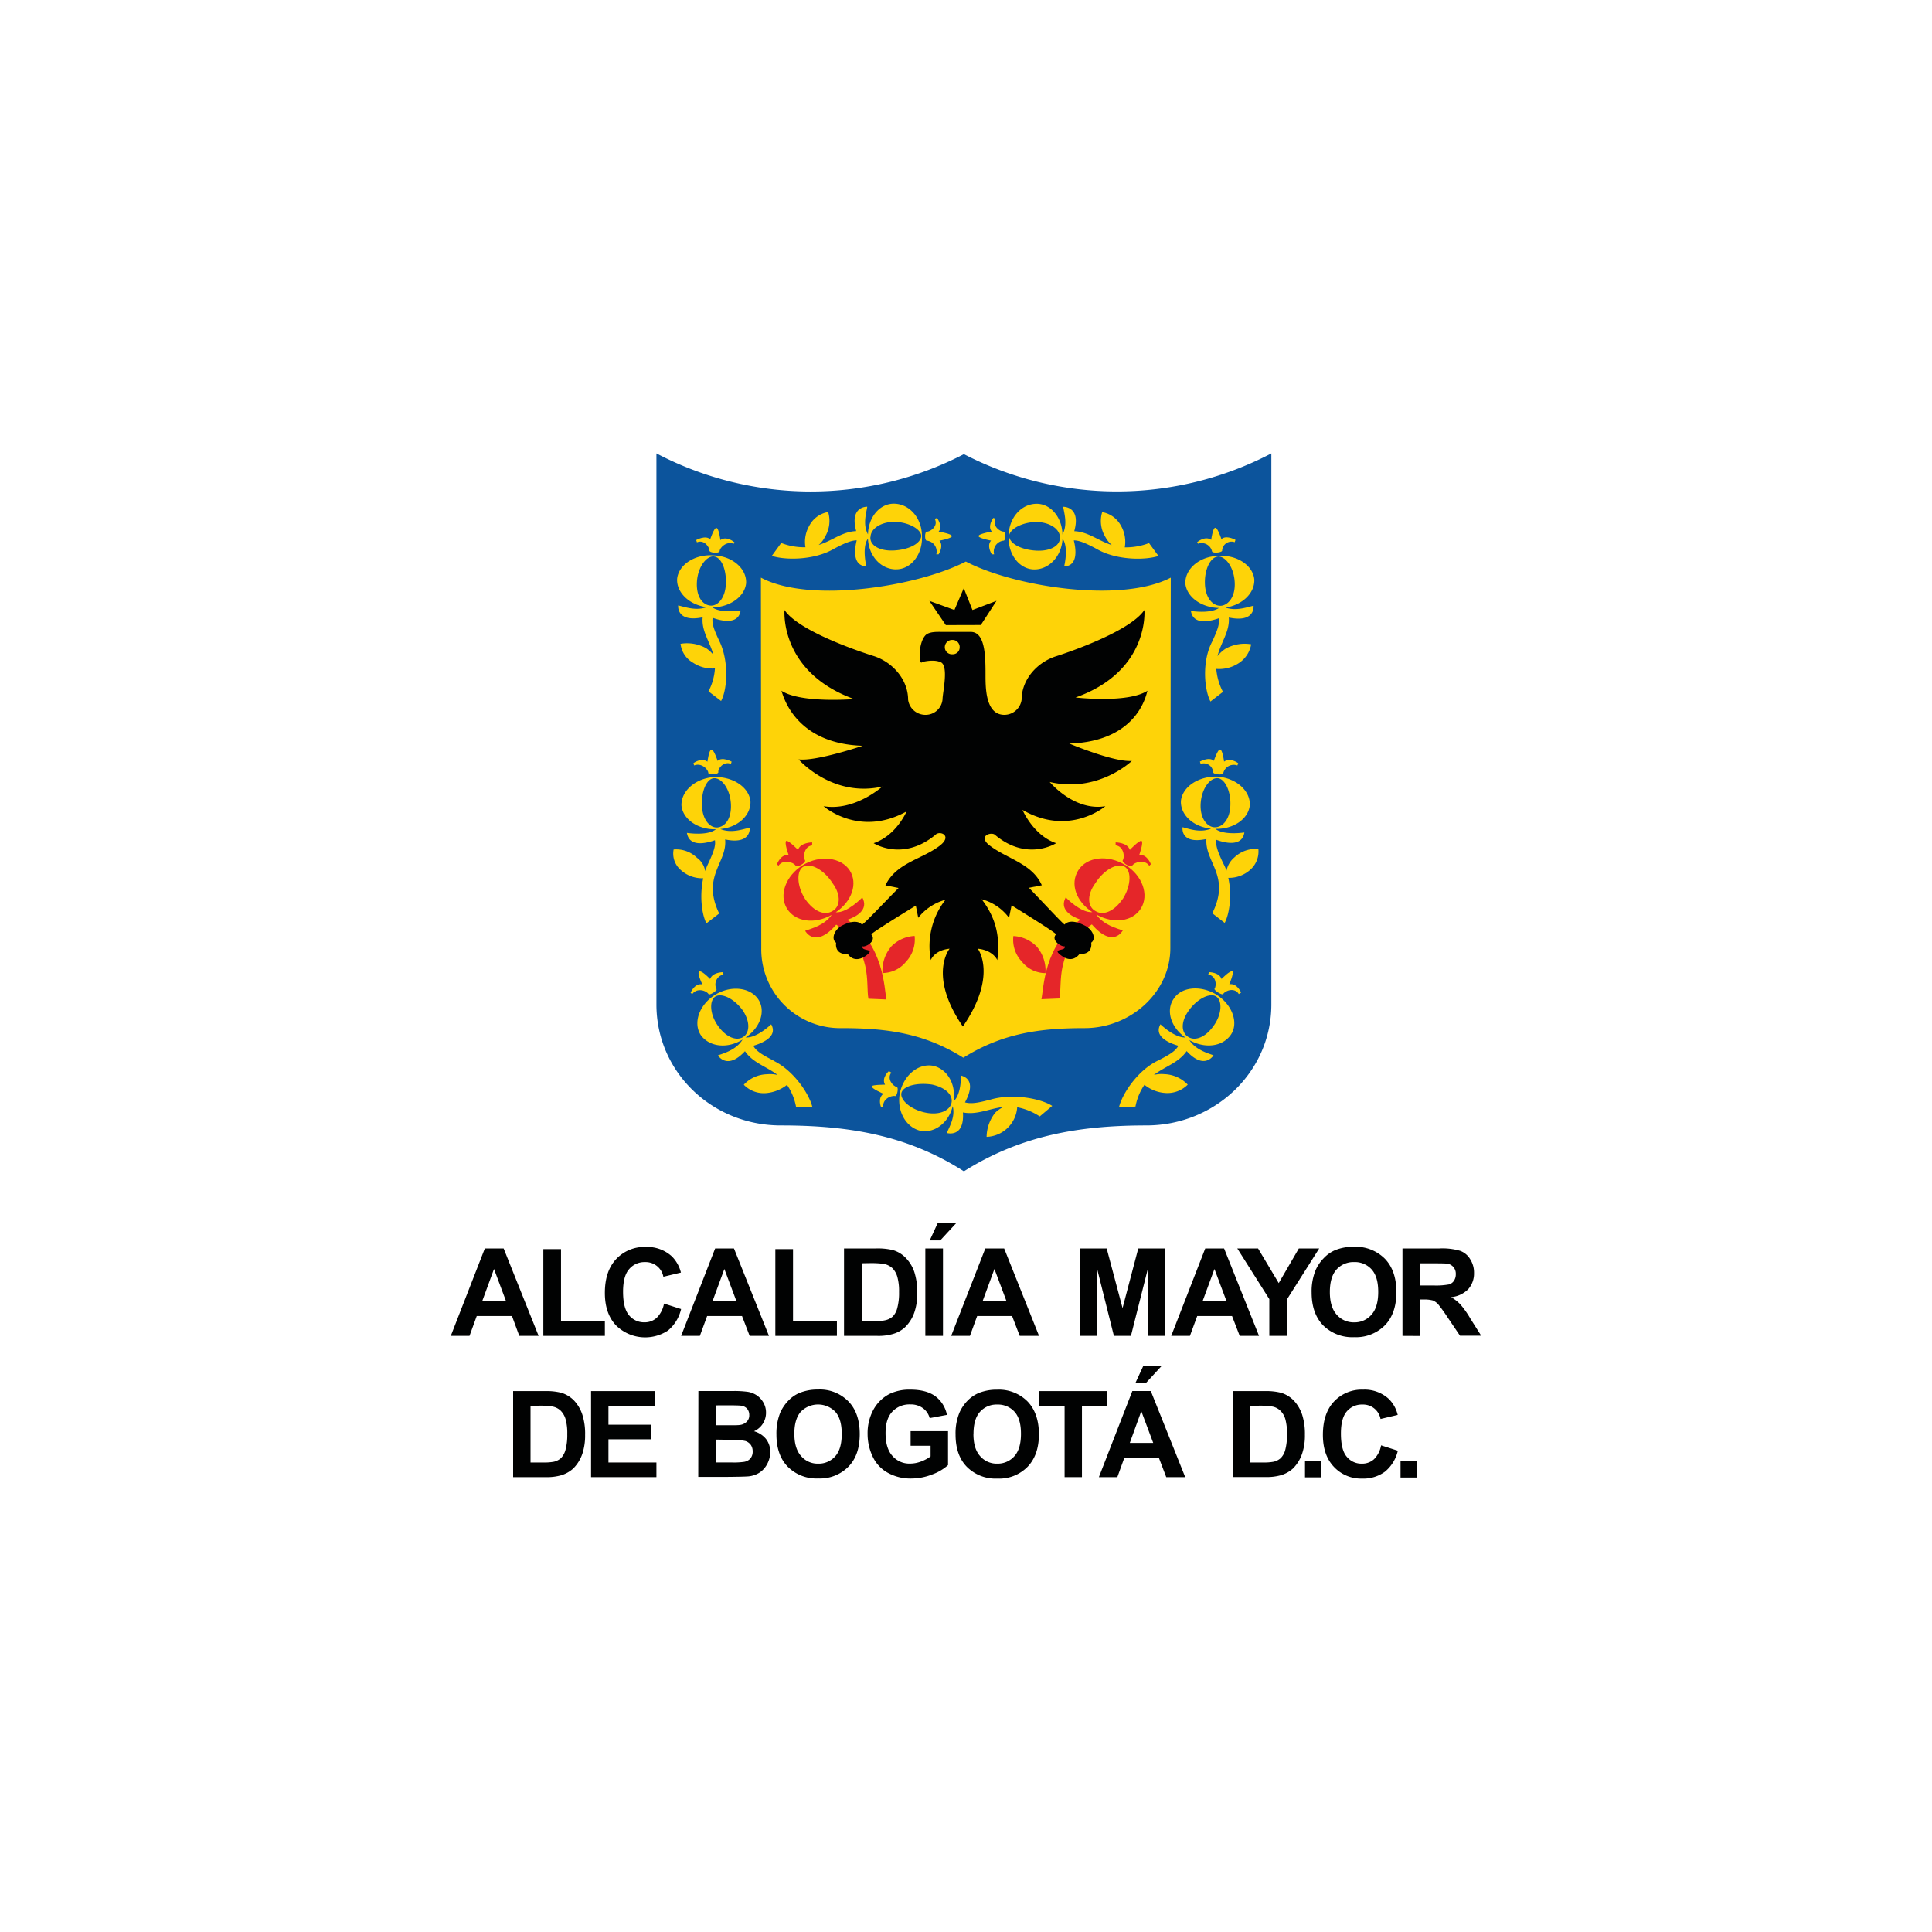<?xml version="1.0" encoding="UTF-8"?> <svg xmlns="http://www.w3.org/2000/svg" viewBox="0 0 600 600"><g fill="#010202"><path d="m157.16 404.1-3.74-10-3.67 10zm10.11 10.77h-6l-2.27-6.17h-10.94l-2.25 6.17h-5.81l10.57-27.15h5.84z"></path><path d="m168.74 414.87v-26.94h5.49v22.35h13.62v4.59z"></path><path d="m206.21 404.84 5.31 1.7a12.13 12.13 0 0 1 -4.05 6.65 12.87 12.87 0 0 1 -16.13-1.55c-2.34-2.45-3.49-5.83-3.49-10.1 0-4.52 1.15-8 3.51-10.52a12 12 0 0 1 9.21-3.76 11.31 11.31 0 0 1 8.11 2.95 10.83 10.83 0 0 1 2.79 5l-5.45 1.3a5.59 5.59 0 0 0 -5.71-4.55 6.2 6.2 0 0 0 -4.92 2.18q-1.89 2.14-1.89 7c0 3.44.62 5.87 1.86 7.33a6 6 0 0 0 4.82 2.19 5.46 5.46 0 0 0 3.77-1.41 8.18 8.18 0 0 0 2.26-4.4"></path><path d="m228.71 404.1-3.75-10-3.68 10zm10.1 10.77h-6l-2.37-6.17h-10.83l-2.26 6.17h-5.82l10.57-27.15h5.84z"></path><path d="m240.79 414.87v-26.94h5.49v22.35h13.63v4.59z"></path><path d="m267.61 392.32v18h4.1a13.81 13.81 0 0 0 3.29-.32 5.13 5.13 0 0 0 2.22-1.12 5.7 5.7 0 0 0 1.43-2.62 18.08 18.08 0 0 0 .56-5 16.52 16.52 0 0 0 -.56-4.82 6.36 6.36 0 0 0 -1.55-2.64 5.76 5.76 0 0 0 -2.54-1.28 29.51 29.51 0 0 0 -4.51-.24zm-5.49-4.6h10a19.93 19.93 0 0 1 5.17.51 9 9 0 0 1 4.09 2.52 11.51 11.51 0 0 1 2.6 4.37 20.36 20.36 0 0 1 .88 6.44 17.89 17.89 0 0 1 -.82 5.79 11.77 11.77 0 0 1 -2.92 4.78 9.16 9.16 0 0 1 -3.86 2.16 15.93 15.93 0 0 1 -4.84.58h-10.3z"></path><path d="m287.37 387.72h5.48v27.15h-5.48zm1.37-2.5 2.54-5.53h5.83l-5.11 5.53z"></path><path d="m312.58 404.1-3.75-10-3.68 10zm10.1 10.77h-6l-2.37-6.17h-10.84l-2.25 6.17h-5.82l10.6-27.15h5.85z"></path><path d="m335.48 414.87v-27.15h8.21l4.93 18.53 4.88-18.53h8.2v27.15h-5.07l-.02-21.37-5.39 21.37h-5.29l-5.35-21.37-.02 21.37z"></path><path d="m380.91 404.1-3.75-10-3.69 10zm10.09 10.77h-6l-2.38-6.17h-10.81l-2.27 6.17h-5.81l10.57-27.15h5.85z"></path><path d="m394.2 414.87v-11.42l-9.95-15.73h6.45l6.42 10.76 6.25-10.76h6.32l-9.98 15.76v11.39z"></path><path d="m413 401.28c0 3.07.71 5.41 2.12 7a6.94 6.94 0 0 0 5.43 2.39 6.85 6.85 0 0 0 5.36-2.37c1.42-1.57 2.11-3.93 2.11-7.07s-.65-5.42-2.05-7a7 7 0 0 0 -5.42-2.28 7.1 7.1 0 0 0 -5.48 2.31c-1.39 1.56-2.07 3.88-2.07 7m-5.66.19a17.34 17.34 0 0 1 1.24-7 12.49 12.49 0 0 1 2.52-3.71 10.59 10.59 0 0 1 3.52-2.48 15 15 0 0 1 5.85-1.06 12.81 12.81 0 0 1 9.62 3.72c2.39 2.48 3.57 5.94 3.57 10.36s-1.18 7.82-3.53 10.27a12.65 12.65 0 0 1 -9.58 3.72 12.84 12.84 0 0 1 -9.66-3.69q-3.54-3.69-3.55-10.17"></path><path d="m441.05 399.21h4.06a22.15 22.15 0 0 0 4.89-.32 2.79 2.79 0 0 0 1.56-1.17 3.53 3.53 0 0 0 .55-2 3.17 3.17 0 0 0 -.74-2.22 3.08 3.08 0 0 0 -2.05-1.07c-.41-.06-1.75-.09-4-.09h-4.29zm-5.5 15.66v-27.15h11.53a19.61 19.61 0 0 1 6.35.73 6 6 0 0 1 3.14 2.6 7.66 7.66 0 0 1 1.2 4.3 7.32 7.32 0 0 1 -1.78 5 8.66 8.66 0 0 1 -5.35 2.5 12.34 12.34 0 0 1 2.92 2.28 28.53 28.53 0 0 1 3.1 4.41l3.34 5.28h-6.58l-3.94-5.82a47.37 47.37 0 0 0 -2.89-4 4.9 4.9 0 0 0 -1.63-1.14 10.25 10.25 0 0 0 -2.79-.29h-1.12v11.33z"></path><path d="m405.28 453.68h5.11v5.12h-5.11z"></path><path d="m164.76 436.56v17.63h4a16.41 16.41 0 0 0 3.27-.24 5 5 0 0 0 2.17-1.11 5.82 5.82 0 0 0 1.42-2.57 17.57 17.57 0 0 0 .55-4.88 16 16 0 0 0 -.55-4.75 6.24 6.24 0 0 0 -1.53-2.57 5 5 0 0 0 -2.5-1.25 24.44 24.44 0 0 0 -4.44-.26zm-5.4-4.54h9.87a19.13 19.13 0 0 1 5.08.52 9.33 9.33 0 0 1 4 2.45 11.73 11.73 0 0 1 2.54 4.34 19.36 19.36 0 0 1 .86 6.28 17.93 17.93 0 0 1 -.8 5.7 11.87 11.87 0 0 1 -2.86 4.72 9.67 9.67 0 0 1 -3.79 2.13 15.89 15.89 0 0 1 -4.76.57h-10.14z"></path><path d="m183.56 458.73v-26.71h19.78v4.54h-14.38v5.9h13.36v4.53h-13.36v7.2h14.9v4.54z"></path><path d="m222.3 447.08v7.1h5a23.28 23.28 0 0 0 3.7-.18 3.39 3.39 0 0 0 2-1 3.31 3.31 0 0 0 .75-2.27 3.47 3.47 0 0 0 -.58-2 3.37 3.37 0 0 0 -1.68-1.21 19 19 0 0 0 -4.79-.37zm0-10.62v6.17h3.52c2.09 0 3.39 0 3.91-.09a3.55 3.55 0 0 0 2.16-1 2.74 2.74 0 0 0 .8-2.08 3 3 0 0 0 -.69-2 3.07 3.07 0 0 0 -2-.92c-.52-.06-2.07-.1-4.61-.1zm-5.41-4.46h10.69a30.59 30.59 0 0 1 4.71.26 7.13 7.13 0 0 1 2.78 1.11 6.86 6.86 0 0 1 2 2.2 6.1 6.1 0 0 1 .82 3.13 6.24 6.24 0 0 1 -3.73 5.79 7.27 7.27 0 0 1 3.74 2.41 6.48 6.48 0 0 1 1.31 4 8 8 0 0 1 -.84 3.55 7.41 7.41 0 0 1 -2.3 2.75 7.69 7.69 0 0 1 -3.63 1.29q-1.35.12-6.5.16h-9.09z"></path><path d="m246.7 445.36c0 3 .71 5.3 2.1 6.84a6.74 6.74 0 0 0 5.31 2.35 6.82 6.82 0 0 0 5.3-2.31c1.37-1.54 2-3.87 2-6.95s-.67-5.35-2-6.85a7.49 7.49 0 0 0 -10.72 0q-2 2.28-2 6.88m-5.56.17a17.35 17.35 0 0 1 1.21-6.85 13.16 13.16 0 0 1 2.5-3.66 10.36 10.36 0 0 1 3.45-2.39 14.84 14.84 0 0 1 5.76-1.05 12.37 12.37 0 0 1 9.42 3.67c2.37 2.42 3.53 5.82 3.53 10.17s-1.15 7.68-3.5 10.09a12.42 12.42 0 0 1 -9.4 3.67 12.56 12.56 0 0 1 -9.45-3.64c-2.35-2.4-3.52-5.76-3.52-10"></path><path d="m282.8 449v-4.54h11.62v10.54a14.89 14.89 0 0 1 -4.92 2.9 17.84 17.84 0 0 1 -6.5 1.26 14.41 14.41 0 0 1 -7.3-1.79 11 11 0 0 1 -4.67-5 16.24 16.24 0 0 1 -1.59-7.1 15.22 15.22 0 0 1 1.77-7.4 11.92 11.92 0 0 1 5.11-5 14.16 14.16 0 0 1 6.4-1.3c3.31 0 5.89.69 7.77 2.06a9.51 9.51 0 0 1 3.59 5.78l-5.36 1a5.57 5.57 0 0 0 -2.12-3.1 6.35 6.35 0 0 0 -3.88-1.15 7.29 7.29 0 0 0 -5.6 2.24c-1.41 1.51-2.1 3.69-2.1 6.65 0 3.15.7 5.52 2.13 7.09a6.94 6.94 0 0 0 5.51 2.39 9.66 9.66 0 0 0 3.39-.65 11.84 11.84 0 0 0 2.95-1.58v-3.3z"></path><path d="m302.31 445.36c0 3 .68 5.3 2.07 6.84a6.78 6.78 0 0 0 5.31 2.35 6.92 6.92 0 0 0 5.33-2.31c1.38-1.54 2.05-3.87 2.05-6.95s-.65-5.35-2-6.85a6.92 6.92 0 0 0 -5.38-2.24 6.84 6.84 0 0 0 -5.36 2.28c-1.36 1.52-2 3.81-2 6.88m-5.57.17a16.82 16.82 0 0 1 1.22-6.85 12.67 12.67 0 0 1 2.48-3.66 10.78 10.78 0 0 1 3.45-2.39 14.91 14.91 0 0 1 5.76-1.05 12.54 12.54 0 0 1 9.45 3.67c2.32 2.42 3.52 5.82 3.52 10.17s-1.2 7.68-3.51 10.09a12.37 12.37 0 0 1 -9.4 3.67 12.57 12.57 0 0 1 -9.46-3.64c-2.35-2.4-3.51-5.76-3.51-10"></path><path d="m330.62 458.73v-22.17h-7.93v-4.54h21.23v4.54h-7.91v22.17z"></path><path d="m352.57 429.59 2.51-5.44h5.72l-5 5.44zm5.57 18.52-3.7-9.86-3.57 9.86zm9.94 10.62h-5.89l-2.32-6.07h-10.67l-2.2 6.07h-5.73l10.39-26.73h5.73z"></path><path d="m388.28 436.56v17.63h4a16.41 16.41 0 0 0 3.27-.24 5 5 0 0 0 2.18-1.11 5.73 5.73 0 0 0 1.42-2.57 17.68 17.68 0 0 0 .53-4.88 16.16 16.16 0 0 0 -.53-4.75 6 6 0 0 0 -1.56-2.57 4.77 4.77 0 0 0 -2.47-1.25 24.52 24.52 0 0 0 -4.44-.26zm-5.4-4.54h9.88a19.15 19.15 0 0 1 5.07.52 9.22 9.22 0 0 1 4 2.45 12 12 0 0 1 2.56 4.34 19.68 19.68 0 0 1 .86 6.28 17.34 17.34 0 0 1 -.82 5.7 11.87 11.87 0 0 1 -2.83 4.69 9.56 9.56 0 0 1 -3.78 2.13 16 16 0 0 1 -4.78.57h-10.16z"></path><path d="m428.9 448.86 5.21 1.67a11.84 11.84 0 0 1 -4 6.51 11.39 11.39 0 0 1 -7.11 2.14 11.51 11.51 0 0 1 -8.72-3.62c-2.31-2.42-3.44-5.73-3.44-9.95q0-6.67 3.44-10.34a11.81 11.81 0 0 1 9.05-3.7 11.12 11.12 0 0 1 8 2.91 10.31 10.31 0 0 1 2.74 4.94l-5.33 1.26a5.49 5.49 0 0 0 -5.62-4.48 6.08 6.08 0 0 0 -4.84 2.11c-1.25 1.44-1.84 3.73-1.84 6.91 0 3.36.59 5.77 1.82 7.19a5.85 5.85 0 0 0 4.72 2.14 5.41 5.41 0 0 0 3.71-1.36 7.94 7.94 0 0 0 2.22-4.33"></path><path d="m434.95 453.74h5.13v5.11h-5.13z"></path></g><path d="m203.86 140.81a103.21 103.21 0 0 0 95.49.23 103.34 103.34 0 0 0 95.48-.23v171.13c0 20.94-17.49 37.57-38.84 37.57-20.66 0-38.87 3.07-56.64 14.25-17.78-11.38-36.18-14.25-56.86-14.25-21.38 0-38.63-16.63-38.63-37.57z" fill="#0c549c"></path><path d="m236.42 294.45a24.48 24.48 0 0 0 24.88 24.84c14.08 0 25.65 1.53 37.87 9.19 12.14-7.59 23.66-9.19 37.63-9.19 14.42 0 26.66-11.19 26.66-24.84l.13-115.06c-15.53 8.08-48.78 2.77-63.64-5-14.7 7.66-48.33 13.17-63.64 5" fill="#fed308"></path><path d="m353.78 265.57s1.46-4 .72-4.43c-.72-.24-3.62 2.8-3.62 2.8-.74-2.33-4.41-2.33-4.41-2.33v.92c2.46.25 2.94 3.53 2.19 4.69-.22.71 2.44 2.33 2.93 1.66.72-1.18 3.88-2.11 5.33 0l.5-.49s-1.18-3.26-3.64-2.82" fill="#e52629"></path><path d="m348.66 279.19c-2.9 4.2-6.32 5.15-8.48 3.73-2.21-1.15-2.92-4.68 0-8.65 2.67-4.22 6.78-6.33 9-5.16s2.18 5.85-.49 10.08m.75-10.55c-5.34-3.29-11.91-2.59-14.57 1.64s-.65 9.69 4.37 13c-3.62.3-8.27-4.59-8.27-4.59-2.05 3.78 1.68 5.89 4.58 6.92-11.37 7.76-11.4 21.34-12.13 24.7l5.59-.23c1-4.6-1.61-14.84 10.07-23 6.62 7.63 9.61 1.88 9.61 1.88-1.77-.64-6-1.68-8.21-4.93 5.39 3 11.26 2.15 13.81-1.86 2.67-4.22.5-10.33-4.85-13.59" fill="#e52629"></path><path d="m247.11 268.87c.48.69 3.16-.94 2.92-1.64-.74-1.17-.24-4.45 2.19-4.69v-.93s-3.65 0-4.39 2.33c0 0-2.9-3-3.63-2.8-.73.47.73 4.43.73 4.43-2.44-.44-3.64 2.82-3.64 2.82l.47.48c1.45-2.11 4.62-1.17 5.35 0" fill="#e52629"></path><path d="m258.52 282.93c-2.17 1.41-5.59.47-8.5-3.75-2.67-4.22-2.67-8.9-.47-10.06s6.29.92 9 5.14c2.92 4 2.2 7.5 0 8.67m4.64 2.71c2.92-1 6.64-3.14 4.61-6.93 0 0-4.67 4.9-8.25 4.61 5-3.34 6.94-8.95 4.34-13s-9.22-4.93-14.56-1.64-7.55 9.37-4.87 13.58c2.56 4 8.43 4.87 13.81 1.88-2.19 3.24-6.43 4.27-8.22 4.93 0 0 3 5.75 9.65-1.91 11.63 8.15 9.08 18.39 10 23l5.59.23c-.69-3.35-.72-16.95-12.13-24.7" fill="#e52629"></path><path d="m322 294a10.94 10.94 0 0 0 -7.29-3.3 9.89 9.89 0 0 0 2.69 8 9.36 9.36 0 0 0 7.28 3.51 11.58 11.58 0 0 0 -2.68-8.21" fill="#e52629"></path><path d="m276.75 294a11.58 11.58 0 0 0 -2.68 8.18 9.43 9.43 0 0 0 7.3-3.51 10 10 0 0 0 2.67-8 10.9 10.9 0 0 0 -7.29 3.3" fill="#e52629"></path><path d="m307.43 262.65c-4-3.07.48-4.41 1.56-3.39 10 8.44 19 2.6 19 2.6-7.06-2.37-10.45-10.34-10.45-10.34 14.58 8.44 25.74-1.15 25.74-1.15-9.73 1.63-17.28-7.52-17.28-7.52 15.06 3.54 25.5-6.54 25.5-6.54-5.58.45-19.42-5.39-19.42-5.39 22.11-.69 24.06-16.42 24.3-16.42-6.1 4-22.37 2.11-22.37 2.11 23.1-8.19 21.39-27.17 21.39-27.17-4.88 7.27-27.2 14.29-27.2 14.29-6.09 1.86-10.93 7.28-10.93 13.58a5.43 5.43 0 0 1 -5.34 4.69c-5.95 0-5.87-8.58-5.87-12.67 0-6.08-.22-13.09-4.61-13.09h-8.73c-1.59 0-4.3-.17-5.42 1.17-2.27 2.64-1.93 9.58-.9 8.18 0 0 3.4-.92 5.58 0 2.82.82.74 9.59.74 11.51a5.27 5.27 0 0 1 -5.35 4.9 5.41 5.41 0 0 1 -5.35-4.69c0-6.3-4.87-11.72-10.7-13.58 0 0-22.83-7-27.68-14.29 0 0-1.71 19.2 21.6 27.66 0 0-16.5 1.4-22.58-2.6.24 0 3.15 16.42 25.26 17.11 0 0-14.57 4.92-19.91 4.22 0 0 10.44 12 26 8.44 0 0-8.52 7.73-18.24 6.1 0 0 11 9.8 25.77 1.63 0 0-3.16 7.49-10.22 9.86 0 0 9 5.84 19.19-2.6 1.31-1.43 5.45.23 1.31 3.4-5.55 4.25-13.47 5.26-16.85 12.3l4.09.81c-4.59 4.64-10.74 11.22-11.38 11.38 0 0-1.44-2.12-6.07.24-2.43 1.17-3.64 4.21-1.94 5.39 0 0-.73 3.74 3.65 3.51 0 0 1.69 3 5.33.7 3.42-2.36-.24-1.63-.73-2.57-.47-.72.25-.48.25-.48 1.7-.24 3.9-2.1 2.42-3.74-.15-.3 7.91-5.33 13.83-8.95l.75 3.78a16.11 16.11 0 0 1 8.46-5.6 23.35 23.35 0 0 0 -4.56 18.74s1-3.05 5.84-3.54c0 0-6.82 8.23 4.12 24.16 10.93-15.93 4.63-24.16 4.63-24.16 4.84.49 6.06 3.54 6.06 3.54 1.09-8.1-1-13.87-4.86-18.9a15.55 15.55 0 0 1 8.5 5.76l.79-3.86c5.85 3.62 14 8.73 13.8 9-1.47 1.64.95 3.5 2.4 3.74 0 0 .51-.24.27.48-.5.94-4.14.21-.74 2.57s5.35-.7 5.35-.7c4.37.23 3.65-3.51 3.65-3.51 1.69-1.18.49-4.22-2.18-5.39-4.62-2.36-6.08-.24-6.08-.24-.49-.16-6.57-6.74-11.08-11.4l4-.79c-2.94-6.73-10.8-8.21-16.13-12.31m-2.81-68.52 4.87-7.51-7.47 2.85-2.69-6.78-2.91 6.78-7.77-2.82 5.1 7.51zm-11.18 7a2.26 2.26 0 0 1 2.42-2.36 2.19 2.19 0 0 1 2.19 2.36 2.12 2.12 0 0 1 -2.19 2.08 2.21 2.21 0 0 1 -2.42-2.08" fill="#010202"></path><path d="m221.78 172.83c2.2.23 3.89 4 3.64 8.67-.24 4.45-2.67 6.8-4.85 6.56-2.42-.23-4.37-2.82-4.14-7.27.25-4.67 2.92-8.2 5.35-8m-2.47 15.81c-3.29 1.17-6.76-.16-8.69-.58 0 0-.64 5.4 7.6 3.68-.41 4.26 2.18 7.44 3.32 11.64a10.82 10.82 0 0 0 -2.19-2 12.1 12.1 0 0 0 -8-1.4 7.75 7.75 0 0 0 3.88 5.87 10.8 10.8 0 0 0 6.8 1.77 17.68 17.68 0 0 1 -2 7.12l3.91 3c2-3.74 2.43-12.4-.48-18.5-2-4.17-2.38-5.76-2.14-7.35 2.65 1 8 2.29 8.69-2.27 0 0-6 1-8.71-.92 5.39-.16 9.94-3.32 10.41-7.51.25-4.46-4.14-8.43-10-8.67-5.82-.47-10.93 2.82-11.42 7.26-.23 4.19 3.63 8 8.95 8.79" fill="#fed308"></path><path d="m307.77 167.9c-1.46 1.64.25 4.24.25 4.24h.71a3.41 3.41 0 0 1 2.94-4.24c.71 0 .71-2.81 0-2.81-1.23 0-3.65-1.87-2.44-4l-.74-.24s-1.93 2.58-.47 4.22c0 0-4.13.71-4.13 1.4s3.88 1.41 3.88 1.41" fill="#fed308"></path><path d="m220.32 171c0 .69 2.93.93 3.16.22 0-1.16 2.19-3.27 4.37-2.34l.25-.46s-2.43-2.13-4.38-.71c0 0-.47-3.74-1.21-3.74-.72-.24-1.95 3.51-1.95 3.51-1.45-1.4-4.36.23-4.36.23l.24.71c2.19-.94 3.88 1.42 3.88 2.58" fill="#fed308"></path><path d="m376.4 171.19c0 .7 3.15.47 3.15-.22a2.91 2.91 0 0 1 3.9-2.59l.24-.72s-2.92-1.62-4.36-.22c0 0-1.23-3.75-1.94-3.52-.74 0-1.24 3.74-1.24 3.74-1.93-1.39-4.37.72-4.37.72l.26.47a3.33 3.33 0 0 1 4.36 2.34" fill="#fed308"></path><path d="m379.91 240.07a3.33 3.33 0 0 1 4.37-2.35l.26-.7s-2.45-1.88-4.39-.49c0 0-.47-3.73-1.23-3.73-.69-.24-1.95 3.5-1.95 3.5-1.43-1.4-4.33.23-4.33.23l.23.71a2.91 2.91 0 0 1 3.88 2.58c0 .7 3.16 1 3.16.25" fill="#fed308"></path><path d="m378.11 172.83c2.43-.23 5.11 3.28 5.34 8 .25 4.46-1.95 7-4.12 7.28-2.45.23-4.89-2.11-5.12-6.58-.23-4.68 1.71-8.42 3.9-8.66m.44 15.94c-2.76 1.89-8.7.92-8.7.92.72 4.53 6 3.23 8.68 2.27.22 1.6-.16 3.19-2.13 7.36-3.16 6.08-2.42 14.75-.48 18.5l3.88-3a18.5 18.5 0 0 1 -2.07-7.13 11.06 11.06 0 0 0 6.95-1.77 8.69 8.69 0 0 0 3.88-5.87 12.16 12.16 0 0 0 -8 1.4 9.84 9.84 0 0 0 -2.45 2.28c1.05-4.34 3.83-7.6 3.51-12 8.35 1.75 7.68-3.66 7.68-3.66-1.92.42-5.41 1.74-8.69.58 5.31-.83 9.15-4.61 8.92-8.8-.48-4.44-5.57-7.72-11.4-7.25-5.84.23-10.22 4.21-10 8.66.49 4.19 5 7.37 10.43 7.51" fill="#fed308"></path><path d="m227 237.24.22-.7s-2.91-1.63-4.36-.24c0 0-1.21-3.74-1.94-3.5-.72 0-1.22 3.74-1.22 3.74-1.94-1.41-4.36.48-4.36.48l.24.7c2.18-.94 4.39 1.17 4.39 2.35.23.69 3.12.46 3.12-.25-.23-1.15 1.71-3.52 3.91-2.58" fill="#fed308"></path><path d="m287.85 167.9a3.4 3.4 0 0 1 2.93 4.24h.71s1.7-2.6.26-4.24c0 0 3.86-.69 3.86-1.41s-4.12-1.4-4.12-1.4c1.45-1.64-.49-4.22-.49-4.22l-.73.24c1.22 2.11-1.2 4-2.42 4-.73 0-.73 2.81 0 2.81" fill="#fed308"></path><path d="m218 250.37c-.25-4.69 1.45-8.44 3.64-8.68 2.43-.23 5.11 3.3 5.35 8 .23 4.46-1.69 7-4.14 7.28-2.18.23-4.61-2.13-4.85-6.57m1.45 36.3 3.9-3c-5.59-11.62 2.55-15.75 1.85-23 8.26 1.73 7.63-3.66 7.63-3.66-2 .42-5.7 1.86-9.13.42 5.52-.49 9.58-4.35 9.36-8.62-.49-4.48-5.59-7.74-11.42-7.52-5.83.47-10.2 4.46-10 8.91.47 4.26 5.17 7.45 10.69 7.31-2.62 2.15-9 1.12-9 1.12.72 4.53 6 3.24 8.7 2.28.22 1.58-.17 3.17-2.13 7.34a16.37 16.37 0 0 0 -.9 2.26 6.24 6.24 0 0 0 -2.53-4.13 9.23 9.23 0 0 0 -7.27-2.59 6.71 6.71 0 0 0 2.19 6.34 9.89 9.89 0 0 0 7 2.59c-1.13 5.3-.5 11.14 1 14" fill="#fed308"></path><path d="m220.06 308.72c.24.5 2.91-1.15 2.42-1.62a3.19 3.19 0 0 1 2.2-4.47l-.25-.7s-3.15 0-3.89 2.11c0 0-2.67-2.8-3.41-2.33s1 4 1 4c-2.43-.47-3.65 2.59-3.65 2.59l.49.45c1.45-2.1 4.36-1.15 5.1 0" fill="#fed308"></path><path d="m381.77 305.69s1.49-3.52 1-4c-.74-.46-3.41 2.34-3.41 2.34-.75-2.12-3.89-2.12-3.89-2.12l-.23.71c2.42.47 2.69 3.28 1.94 4.46-.24.46 2.43 2.11 2.68 1.63.73-1.17 3.64-2.11 4.86 0l.72-.46s-1.24-3-3.66-2.58" fill="#fed308"></path><path d="m321.86 171c-4.61-.23-8.25-2.11-8.48-4.45 0-2.09 3.87-4.46 8.72-4.46 4.61.25 7.06 2.59 7.06 4.7.23 2.34-2.45 4.45-7.3 4.21m37.91 1.65-2.93-4a19.88 19.88 0 0 1 -7.53 1.33 10 10 0 0 0 -1.2-6.74 8.17 8.17 0 0 0 -5.82-4.2 9.47 9.47 0 0 0 1 7.73 8.43 8.43 0 0 0 2 2.5c-4.27-1.35-7.32-4.14-11.67-4.31 2.17-7.78-3.44-7.58-3.44-7.58.24 1.75 1.5 5.44-.22 8.6-.11-5.27-3.62-9.53-8-9.53-4.86 0-8.72 4.46-8.72 10.08-.25 5.64 3.38 10.31 8 10.31s8.49-4.17 8.74-9.55c2 2.69.5 8.62.5 8.62 4.45-.18 3.65-5.56 3-8.09 1.51 0 3.28.6 7.16 2.69 6.06 3.51 15.1 3.51 19.2 2.12" fill="#fed308"></path><path d="m372.87 249.67c.24-4.7 2.9-8.2 5.35-8 2.15.23 4.13 4 3.87 8.68-.23 4.43-2.66 6.79-5.12 6.55-2.16-.23-4.33-2.8-4.1-7.26m18 14.05a9.52 9.52 0 0 0 -7.52 2.59 7.21 7.21 0 0 0 -2.44 4.09 21.85 21.85 0 0 0 -1-2.22c-2-4.17-2.37-5.76-2.16-7.34 2.67 1 8 2.26 8.7-2.28 0 0-6.36 1-9-1.12 5.52.14 10.23-3 10.68-7.31.24-4.45-4.12-8.43-9.94-8.91-5.85-.23-10.93 3.05-11.44 7.52-.24 4.28 3.83 8.13 9.35 8.62-3.4 1.44-7.07 0-8.84-.43 0 0-.89 5.42 7.4 3.66-.5 7.32 7.63 11.43 1.83 23.06l3.85 3c1.52-2.88 2.3-8.72 1.12-14a9.82 9.82 0 0 0 6.91-2.59 7.56 7.56 0 0 0 2.43-6.34" fill="#fed308"></path><path d="m376.91 318.56c-2.66 3.77-5.84 4.7-7.77 3.53-2.17-1.18-2.67-4.44 0-8.2s6.57-5.62 8.51-4.45 1.94 5.39-.74 9.12m1-9.59c-4.87-3.05-10.95-2.58-13.37 1.16-2.59 3.63-.88 9 3.57 12.06-3.35.14-7.73-4.09-7.73-4.09-2.17 3.89 2.9 5.9 5.57 6.67-.81 1.44-2.16 2.5-6.3 4.58-6.3 3-11.15 10.33-12.14 14.53l5.12-.23a17.68 17.68 0 0 1 2.79-6.77 11.45 11.45 0 0 0 6.44 2.55 8.92 8.92 0 0 0 7-2.59 10.51 10.51 0 0 0 -7.29-3.26 9.45 9.45 0 0 0 -3.22.25c3.53-2.71 7.64-3.74 10.18-7.41 5.57 6.06 8.34 1.3 8.34 1.3-1.74-.63-5.56-1.68-7.51-4.71 4.92 2.76 10.33 2 12.87-1.63s.48-9.37-4.35-12.41" fill="#fed308"></path><path d="m230.75 322.08c-1.93 1.18-5.11.25-7.78-3.51s-2.67-8-.74-9.13 5.85.7 8.52 4.46c2.42 3.75 1.94 7 0 8.18m9.47 7.28c-4.12-2.08-5.47-3.15-6.28-4.59 2.63-.76 7.74-2.78 5.56-6.66 0 0-4.56 4.38-7.93 4.07 4.67-3.1 6.35-8.43 3.8-12s-8.51-4.25-13.37-1.18-6.81 8.68-4.38 12.42c2.6 3.66 8.21 4.41 13 1.41-1.89 3.18-5.83 4.27-7.65 4.92 0 0 2.8 4.77 8.39-1.3 2.49 3.68 6.64 4.7 10.12 7.39a9.53 9.53 0 0 0 -3.2-.23 10.18 10.18 0 0 0 -7.29 3.26 8.63 8.63 0 0 0 7 2.59 12.2 12.2 0 0 0 6.42-2.55 17.77 17.77 0 0 1 2.8 6.77l5.11.23c-1-4.21-5.84-11.47-12.15-14.52" fill="#fed308"></path><path d="m270.36 166.74c0-2.11 2.42-4.45 7-4.7 4.85 0 8.75 2.36 8.75 4.46-.24 2.34-3.9 4.22-8.51 4.45-4.86.24-7.54-1.87-7.28-4.21m8 10.07c4.6 0 8.26-4.67 8-10.31 0-5.62-3.9-10.08-8.76-10.08-4.4 0-7.91 4.26-8 9.53-1.72-3.15-.46-6.85-.23-8.59 0 0-5.58-.21-3.43 7.57-4.37.17-7.41 3-11.66 4.31a7.68 7.68 0 0 0 1.95-2.5 9.52 9.52 0 0 0 1-7.73 8.11 8.11 0 0 0 -5.83 4.21 10 10 0 0 0 -1.22 6.73 19.59 19.59 0 0 1 -7.53-1.33l-2.91 4c4.13 1.38 13.12 1.38 19.19-2.13 3.85-2.09 5.65-2.65 7.17-2.69-.64 2.54-1.42 7.91 3 8.08 0 0-1.47-5.93.49-8.6.25 5.37 4 9.54 8.75 9.54" fill="#fed308"></path><path d="m295.5 342.49c-.48 2.33-3.65 4-8.26 3s-7.78-4-7.29-6.08 4.61-3.29 9.47-2.6c4.63 1 6.57 3.53 6.08 5.65m11.91-.94c-4.32 1.19-6.1 1.25-7.73.83 1.28-2.32 3.31-7.11-1.26-8.34 0 0 .2 5.81-2.27 8 .76-5.25-1.86-9.92-6.24-11-4.62-.93-9.23 2.82-10.45 8.45-1 5.38 1.71 10.54 6.32 11.7 4.46.9 8.9-2.55 10.09-7.65.9 3.42-1.17 6.65-1.82 8.35 0 0 5.53 1.64 5-6.39 4.41.85 8.12-1.2 12.58-1.7a9.53 9.53 0 0 0 -2.54 1.77 12.35 12.35 0 0 0 -2.69 7.52 9.88 9.88 0 0 0 9.5-9.2 19.59 19.59 0 0 1 7 2.85l3.88-3.27c-3.66-2.35-12.63-4-19.43-1.87" fill="#fed308"></path><path d="m278.5 337.56c-1.22-.23-3.17-2.58-1.69-4.45l-.76-.48s-2.41 2.11-1.19 4.22c0 0-3.89 0-4.15.48-.23.69 3.65 2.34 3.65 2.34-1.93 1.41-.72 4.21-.72 4.21h.72c-.49-2.34 2.18-3.76 3.64-3.5.5.23 1.21-2.58.5-2.82" fill="#fed308"></path></svg> 